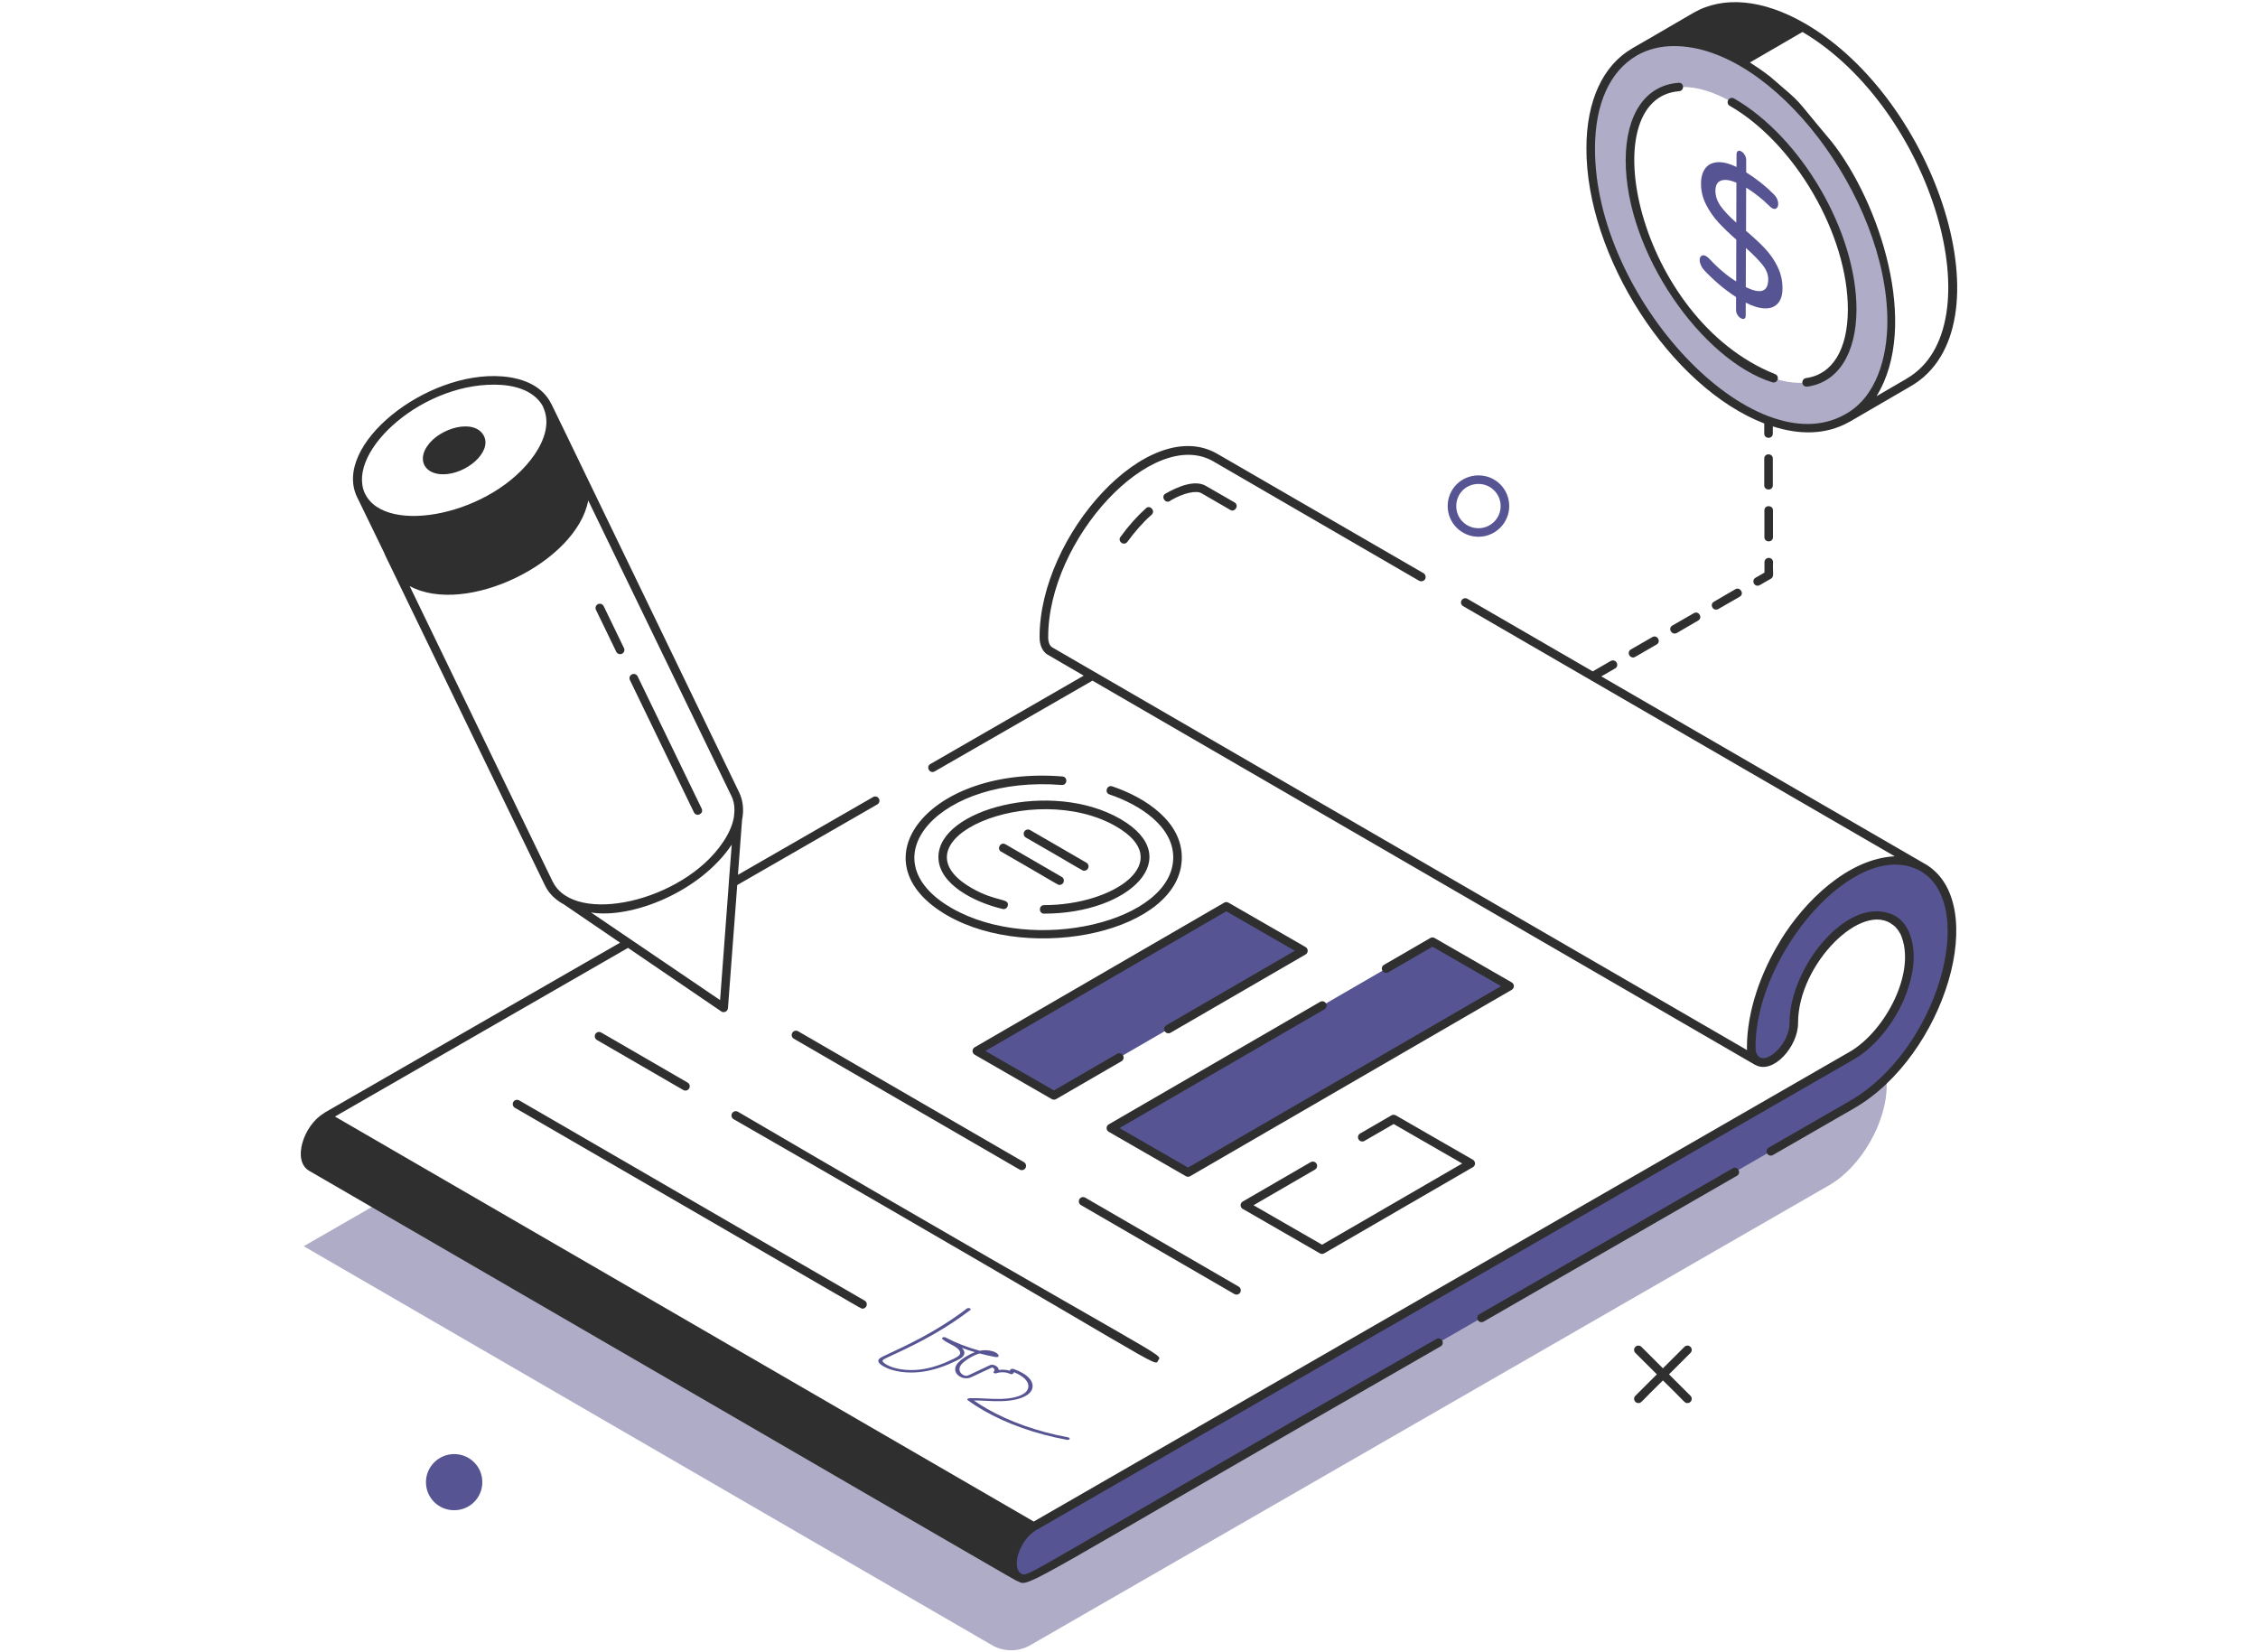 <?xml version="1.0" encoding="UTF-8"?>
<svg xmlns="http://www.w3.org/2000/svg" width="548" height="401" viewBox="0 0 548 401" fill="none">
  <mask id="mask0_12945_9479" style="mask-type:alpha" maskUnits="userSpaceOnUse" x="0" y="0" width="548" height="401">
    <rect y="0.5" width="548" height="400" fill="#D9D9D9"></rect>
  </mask>
  <g mask="url(#mask0_12945_9479)">
</g>
  <g clip-path="url(#clip0_12945_9479)">
    <path d="M422.667 15.123C402.496 3.534 386.087 12.791 386.039 35.979C385.954 59.129 402.249 87.216 422.41 98.852C442.62 110.489 458.99 101.183 459.076 78.034C459.114 54.846 442.867 26.75 422.657 15.123H422.667ZM436.672 92.911C433.09 92.911 429.004 91.622 424.757 89.168C408.633 79.9 395.55 57.291 395.588 38.803C395.626 27.707 400.462 21.102 408.462 21.102C412.006 21.102 416.13 22.353 420.339 24.798C436.463 34.065 449.546 56.675 449.508 75.162C449.47 86.259 444.672 92.911 436.672 92.911Z" fill="#AEACC6"></path>
    <path d="M431.38 64.701C432.197 66.331 432.605 68.103 432.596 70.017C432.596 71.571 432.216 72.775 431.484 73.618C430.743 74.462 429.707 74.869 428.358 74.841C427.009 74.812 425.451 74.348 423.674 73.448V76.584C423.664 76.963 423.551 77.219 423.341 77.342C423.123 77.465 422.828 77.427 422.477 77.219C422.144 77.029 421.869 76.745 421.65 76.385C421.432 76.025 421.327 75.636 421.327 75.229V72.093C418.562 70.292 415.978 68.113 413.565 65.545C413.261 65.222 413.004 64.834 412.805 64.379C412.605 63.924 412.5 63.507 412.5 63.119C412.5 62.617 412.653 62.275 412.947 62.076C413.251 61.877 413.622 61.915 414.087 62.181C414.344 62.323 414.581 62.531 414.819 62.778C416.9 65.023 419.075 66.871 421.356 68.312L421.384 58.163C419.645 56.628 418.173 55.206 416.985 53.908C415.797 52.6 414.8 51.151 414.011 49.568C413.213 47.976 412.824 46.308 412.824 44.574C412.824 43.049 413.166 41.826 413.821 40.907C414.477 39.988 415.465 39.486 416.757 39.372C418.059 39.268 419.617 39.647 421.441 40.528V37.439C421.451 37.06 421.565 36.794 421.774 36.662C421.992 36.52 422.268 36.548 422.6 36.738C422.933 36.927 423.218 37.221 423.446 37.619C423.674 38.017 423.788 38.405 423.788 38.784V41.826C426.296 43.399 428.52 45.162 430.477 47.142C431.199 47.853 431.551 48.649 431.551 49.521C431.551 49.995 431.408 50.336 431.123 50.554C430.848 50.781 430.467 50.753 430.011 50.487C429.859 50.402 429.65 50.222 429.394 49.957C427.646 48.241 425.774 46.773 423.779 45.531L423.75 56.031C425.593 57.594 427.132 59.016 428.349 60.314C429.565 61.612 430.591 63.071 431.399 64.701H431.38ZM423.693 69.667C427.313 71.458 429.128 70.823 429.137 67.762C429.137 66.615 428.691 65.469 427.779 64.313C426.866 63.157 425.517 61.783 423.722 60.181L423.693 69.667ZM421.384 54.031L421.413 44.328C419.874 43.674 418.638 43.504 417.717 43.816C416.795 44.119 416.33 44.953 416.32 46.299C416.32 47.597 416.748 48.838 417.603 50.042C418.458 51.245 419.721 52.572 421.384 54.031Z" fill="#575493"></path>
    <path d="M457.879 263.498C457.879 272.348 451.674 283.198 443.921 287.642L250.047 399.26C247.168 400.918 243.634 400.918 240.755 399.26L73.713 302.434L103.708 285.188L250.874 370.462L449.413 256.23C450.534 255.566 451.617 254.818 452.662 253.898L453.784 254.562C456.282 256.012 457.869 259.091 457.869 263.498H457.879Z" fill="#AEACC6"></path>
    <path d="M449.261 212.204C435.826 219.936 424.947 238.775 424.985 254.173C424.985 257.452 427.304 258.797 430.164 257.149C433.023 255.5 435.351 251.482 435.342 248.203C435.313 239.324 441.575 228.512 449.29 224.068C457.033 219.605 463.333 223.187 463.361 232.066C463.39 240.907 457.128 251.719 449.375 256.182L250.884 370.481C248.024 372.13 245.696 376.148 245.705 379.427C245.715 382.705 248.052 384.032 250.912 382.393L449.404 268.093C462.867 260.342 473.756 241.504 473.708 226.105C473.661 210.707 462.715 204.443 449.242 212.204H449.261Z" fill="#575493"></path>
    <path d="M271.653 256.637L255.786 265.838L237.069 255.054L297.62 219.955L316.347 230.739L283.577 249.729" fill="#575493"></path>
    <path d="M336.395 235.06L347.645 228.541L366.362 239.325L288.319 284.554L269.601 273.77L320.908 244.034" fill="#575493"></path>
    <path d="M358.809 130.265C354.695 130.265 351.341 126.93 351.341 122.817C351.341 118.705 354.619 115.369 358.809 115.369C362.999 115.369 366.277 118.714 366.277 122.817C366.277 126.92 362.923 130.265 358.809 130.265ZM358.809 117.444C355.787 117.444 353.421 119.804 353.421 122.817C353.421 125.831 355.835 128.19 358.809 128.19C361.782 128.19 364.196 125.783 364.196 122.817C364.196 119.851 361.782 117.444 358.809 117.444Z" fill="#575493"></path>
    <path d="M117.058 359.698C117.058 363.441 114.055 366.511 110.217 366.511C106.378 366.511 103.376 363.441 103.376 359.698C103.376 355.955 106.464 352.885 110.217 352.885C113.97 352.885 117.058 355.879 117.058 359.698Z" fill="#575493"></path>
    <path d="M259.577 349.236C259.501 349.388 259.207 349.482 258.931 349.425C251.349 348.023 244.356 345.55 238.722 342.309C237.354 341.523 236.061 340.689 234.874 339.807C234.741 339.713 234.731 339.599 234.798 339.504L235.244 339.324C237.886 339.239 240.432 339.561 242.883 339.504C244.879 339.457 246.959 339.106 248.242 338.358C248.546 338.187 248.793 337.997 249.002 337.779C249.81 336.946 249.753 335.837 249.002 334.937C248.632 334.463 248.081 334.046 247.435 333.667C247.007 333.421 246.541 333.203 246.047 332.994C246.028 333.079 246.009 333.165 245.99 333.25L245.639 333.487C245.468 333.525 245.259 333.487 245.126 333.421C244.299 332.975 242.855 332.899 241.895 333.25C241.696 333.335 241.42 333.307 241.249 333.212C241.078 333.117 241.05 332.966 241.183 332.843C241.487 332.606 241.382 332.17 240.983 331.942L240.774 331.857C239.168 332.615 237.572 333.364 235.966 334.112C235.681 334.245 235.311 334.434 234.76 334.491C234.028 334.548 233.42 334.34 233.002 334.093L232.774 333.961C231.681 333.184 231.605 332.113 232.137 331.222C232.66 330.36 233.667 329.668 234.712 329.062C235.32 328.711 235.919 328.398 236.603 328.152C235.51 327.83 234.446 327.479 233.42 327.1C233.943 327.621 234.237 328.218 233.933 328.844C233.724 329.251 233.297 329.583 232.822 329.848C232.574 329.99 232.308 330.113 232.061 330.246C229.506 331.478 226.579 332.615 223.197 332.985C220.137 333.307 216.698 332.899 214.474 331.62C214.227 331.478 213.971 331.317 213.762 331.146C213.458 330.909 213.125 330.597 213.154 330.208C213.201 329.858 213.534 329.611 213.866 329.412C214.047 329.308 214.246 329.204 214.417 329.128C217.562 327.669 220.669 326.2 223.605 324.627C224.498 324.153 225.363 323.67 226.209 323.177C229.24 321.414 232.071 319.557 234.655 317.567C234.826 317.435 235.149 317.416 235.377 317.51C235.605 317.643 235.643 317.804 235.472 317.927C232.86 319.927 230.009 321.822 226.95 323.594C226.085 324.096 225.201 324.579 224.308 325.063C221.353 326.655 218.228 328.133 215.073 329.583C214.902 329.668 214.75 329.744 214.598 329.829C214.332 329.981 214.208 330.113 214.189 330.246C214.161 330.398 214.322 330.597 214.589 330.796C214.788 330.938 214.969 331.08 215.197 331.203C217.106 332.302 220.242 332.7 223.026 332.397C226.123 332.065 228.907 330.995 231.396 329.782C231.643 329.668 231.881 329.545 232.09 329.422C232.498 329.185 232.822 328.938 232.955 328.664C233.268 328.057 232.631 327.318 231.71 326.768L231.539 326.674C230.988 326.351 230.351 326.048 229.762 325.707C229.382 325.489 229.011 325.243 228.707 324.977C228.565 324.845 228.612 324.684 228.812 324.579C229.011 324.485 229.297 324.485 229.477 324.579C231.947 325.887 234.76 326.977 237.781 327.811C238.019 327.763 238.275 327.726 238.532 327.697C239.643 327.602 240.86 327.792 241.667 328.247C242.009 328.446 242.275 328.702 242.38 329.005L242.237 329.289L241.724 329.355C240.366 329.109 239.045 328.806 237.753 328.465C236.945 328.673 236.213 329.043 235.52 329.441C234.446 330.066 233.544 330.691 233.116 331.412C232.669 332.151 232.784 333.023 233.572 333.563L233.715 333.657C234 333.828 234.332 333.904 234.579 333.885C234.779 333.866 235.026 333.762 235.301 333.639C237.002 332.833 238.703 332.047 240.404 331.241L240.898 331.194C241.183 331.251 241.458 331.355 241.686 331.478C242.133 331.743 242.389 332.103 242.389 332.473C243.292 332.34 244.271 332.407 245.088 332.662C245.107 332.587 245.126 332.501 245.145 332.426L245.449 332.208H245.933C246.731 332.492 247.501 332.833 248.166 333.212C248.888 333.629 249.496 334.112 249.933 334.652C250.788 335.704 250.902 336.993 249.895 338.035C249.648 338.301 249.325 338.538 248.964 338.737C247.406 339.637 245.078 340.006 242.921 340.044C240.66 340.101 238.456 339.864 236.337 339.864C237.325 340.556 238.361 341.21 239.453 341.845C244.974 345.019 251.805 347.445 259.245 348.828C259.321 348.838 259.397 348.866 259.454 348.904C259.587 348.98 259.644 349.094 259.577 349.208V349.236ZM240.404 328.484C240.204 328.427 239.995 328.379 239.767 328.341C239.976 328.389 240.185 328.436 240.404 328.484Z" fill="#575493"></path>
    <path d="M428.168 111.284V117.813C428.168 119.102 430.249 119.168 430.249 117.775V111.294C430.249 109.92 428.168 109.91 428.168 111.294V111.284Z" fill="#2F2F2F"></path>
    <path d="M428.206 123.869V130.35C428.206 131.724 430.287 131.724 430.287 130.35V123.869C430.287 122.514 428.206 122.485 428.206 123.869Z" fill="#2F2F2F"></path>
    <path d="M426.562 142.138C427.047 142.138 427.047 141.967 429.793 140.441C430.667 139.939 430.173 138.991 430.306 136.424C430.306 135.845 429.84 135.391 429.261 135.391C428.691 135.391 428.225 135.855 428.225 136.433V138.954L426.049 140.214C425.128 140.745 425.508 142.147 426.572 142.147L426.562 142.138Z" fill="#2F2F2F"></path>
    <path d="M411.085 148.809L405.878 151.804C404.691 152.495 405.707 154.239 406.923 153.632L412.13 150.6C413.318 149.908 412.273 148.127 411.085 148.809Z" fill="#2F2F2F"></path>
    <path d="M401.004 154.618L395.797 157.612C394.838 158.171 395.322 159.564 396.339 159.564C396.766 159.564 396.614 159.507 402.049 156.409C403.237 155.717 402.192 153.935 401.004 154.618Z" fill="#2F2F2F"></path>
    <path d="M421.166 142.99L415.959 146.022C414.809 146.695 415.731 148.439 417.004 147.813L422.211 144.819C423.427 144.108 422.306 142.336 421.166 142.99Z" fill="#2F2F2F"></path>
    <path d="M428.168 102.765V105.219C428.168 106.593 430.249 106.603 430.249 105.219V103.476C436.529 105.503 443.066 105.655 448.871 102.357C448.91 102.357 448.909 102.32 448.957 102.32L463.751 93.715C487.979 79.662 470.154 24.181 438.002 5.665C427.836 -0.192 418.211 -1.063 410.961 3.125C401.384 8.687 398.249 10.554 396.215 11.682C396.215 11.682 396.177 11.682 396.177 11.72C389.013 15.832 385.013 24.474 385.013 35.95C384.918 62.075 405.346 93.943 428.178 102.774L428.168 102.765ZM462.705 91.915L455.418 96.151C466.031 78.942 456.149 49.14 444.539 34.396C434.316 22.304 438.392 26.199 429.66 18.647C427.636 17.036 425.194 15.491 424.7 15.159L437.451 7.759C468.929 26.36 484.463 79.378 462.696 91.906L462.705 91.915ZM397.165 13.501C397.165 13.501 397.203 13.463 397.251 13.463C399.921 11.928 402.961 11.18 406.296 11.18C430.429 11.18 458.097 48.051 458.05 78.004C458.05 86.656 455.408 96.378 447.845 100.529C425.612 113.226 386.961 72.366 387.094 35.997C387.094 25.28 390.676 17.301 397.175 13.52L397.165 13.501Z" fill="#2F2F2F"></path>
    <path d="M448.463 75.171C448.425 84.855 444.71 90.882 438.296 91.754C437.755 91.839 437.337 92.379 437.422 92.919C437.46 93.459 437.926 93.829 438.467 93.829H438.591C446.05 92.834 450.506 85.85 450.553 75.171C450.591 56.342 437.261 33.363 420.843 23.896C420.387 23.602 419.721 23.773 419.427 24.266C419.132 24.768 419.303 25.431 419.797 25.678C435.674 34.822 448.501 57.015 448.463 75.171Z" fill="#2F2F2F"></path>
    <path d="M430.125 92.786H430.163C430.249 92.786 430.334 92.824 430.458 92.824C431.541 92.824 431.931 91.223 430.791 90.787C397.289 77.426 386.239 23.811 407.503 22.133C408.082 22.096 408.5 21.593 408.462 21.053C408.424 20.475 408.006 20.011 407.379 20.096C399.379 20.674 394.591 27.658 394.543 38.792C394.496 61.307 413.147 87.489 430.125 92.777V92.786Z" fill="#2F2F2F"></path>
    <path d="M248.879 283.463C249.164 282.97 249.002 282.336 248.508 282.042L193.705 250.278C193.201 249.994 192.564 250.155 192.279 250.657C191.994 251.15 192.156 251.785 192.65 252.079L247.453 283.842C247.957 284.127 248.594 283.956 248.879 283.463Z" fill="#2F2F2F"></path>
    <path d="M300.993 313.663C301.278 313.171 301.117 312.536 300.623 312.242L263.387 290.656C262.884 290.362 262.247 290.532 261.962 291.035C261.677 291.527 261.838 292.162 262.332 292.456L299.568 314.042C300.072 314.327 300.708 314.156 300.993 313.663Z" fill="#2F2F2F"></path>
    <path d="M124.583 267.419C124.298 267.912 124.459 268.547 124.953 268.841C212.555 319.547 208.793 317.585 209.334 317.585C210.389 317.585 210.769 316.173 209.857 315.652L126.008 267.05C125.504 266.766 124.868 266.927 124.583 267.429V267.419Z" fill="#2F2F2F"></path>
    <path d="M467.124 209.644L467.086 209.606C467 209.568 466.962 209.521 466.877 209.483L388.624 164.15L391.959 162.235C393.137 161.553 392.196 159.772 390.914 160.407L386.543 162.937L356.129 145.321C355.626 145.027 355.008 145.198 354.714 145.69C354.419 146.193 354.59 146.809 355.094 147.102C381.716 162.529 433.242 192.398 459.846 207.815C448.501 208.355 437.888 218.76 432.092 228.264V228.302C427.399 235.883 423.969 245.359 423.969 254.19C423.969 254.399 423.969 254.645 424.007 254.854C377.26 227.762 301.943 184.106 255.387 157.118C254.76 156.749 254.389 155.868 254.389 154.664C254.323 130.823 279.739 103.494 294.428 111.946L344.424 140.952C344.927 141.199 345.592 141.038 345.877 140.536C346.125 140.081 345.963 139.417 345.507 139.124L295.464 110.156C278.722 100.414 252.233 129.951 252.299 154.664C252.299 156.616 253.05 158.199 254.294 158.9L263.007 163.97L225.8 185.414C224.612 186.105 225.658 187.887 226.845 187.205L265.135 165.183L425.964 258.436H426.002C430.297 260.852 436.444 253.954 436.377 248.211C436.377 233.969 452.054 218.333 459.542 224.569C459.58 224.569 459.58 224.606 459.58 224.606C459.855 224.767 460.216 225.175 460.292 225.317C460.625 225.649 460.872 226.066 461.128 226.521C461.166 226.558 461.166 226.606 461.214 226.644C465.299 235.599 457.603 250.248 448.881 255.271C412.795 276.042 263.387 362.055 250.883 369.257L81.295 270.972L152.421 230.036L175.044 245.454C175.557 245.842 176.564 245.605 176.669 244.667L178.921 214.789L212.916 195.221C213.42 194.928 213.581 194.312 213.296 193.809C213.002 193.307 212.384 193.146 211.881 193.44L179.092 212.307L180.089 199.012C180.593 196.558 180.336 194.236 179.339 192.199C128.174 86.248 134.322 99.078 133.751 97.951C131.88 94.132 127.671 91.801 121.875 91.346C103.499 89.896 80.592 107.976 86.663 120.645C86.663 120.645 86.663 120.683 86.701 120.683C86.701 120.769 86.739 120.854 86.787 120.892L93.333 134.357C93.333 134.357 93.333 134.48 93.371 134.528L132.288 214.941C133.238 216.883 134.806 218.381 136.858 219.489C147.281 226.587 151.006 229.126 150.493 228.776L78.71 270.063V270.101C78.71 270.101 78.625 270.138 78.587 270.186C73.684 273.086 70.824 281.709 75.043 284.144C247.529 384.106 246.627 383.755 247.045 383.755C249.933 385.328 247.824 385.092 349.63 326.739C350.134 326.445 350.296 325.829 350.001 325.327C349.706 324.824 349.089 324.663 348.585 324.957C246.209 383.462 249.629 382.969 247.758 381.841C247.13 381.472 246.76 380.591 246.76 379.434C246.76 376.525 248.888 372.83 251.425 371.37L449.926 257.09C455.665 253.755 460.416 247.178 462.677 241.047C462.734 240.886 463.874 237.513 463.76 237.39C465.185 232.178 464.577 224.843 459.846 222.218C459.846 222.181 459.808 222.181 459.808 222.181C448.672 216.628 434.306 234.727 434.306 248.192C434.373 253.025 429.27 257.914 427.057 256.588H427.019C426.601 256.171 426.059 255.82 426.059 254.134C425.983 231.505 450.601 202.802 466.059 211.378C466.097 211.378 466.097 211.416 466.145 211.416C480.264 219.783 470.154 254.996 448.938 267.182L429.232 278.525C428.776 278.771 428.567 279.434 428.862 279.937C429.156 280.439 429.821 280.6 430.278 280.306L449.983 268.963C471.969 256.304 483.323 218.997 467.152 209.625L467.124 209.644ZM121.713 93.412C126.711 93.781 130.255 95.695 131.842 98.775V98.86C133.59 102.641 132.108 106.829 129.761 110.288C119.661 125.023 93.532 130.102 88.592 119.802V119.764H88.554C88.554 119.764 88.516 119.726 88.516 119.679C83.984 109.416 103.11 92.18 121.723 93.412H121.713ZM134.169 214.041L99.423 142.232C113.086 149.614 139.975 136.432 142.759 121.451L177.467 193.089C178.683 195.506 178.104 197.808 178.094 198.453C178.056 198.491 178.056 198.538 178.056 198.576C177.676 200.49 176.764 202.527 175.348 204.555C165.6 218.873 139.5 224.635 134.179 214.031L134.169 214.041ZM143.424 221.441C153.049 223.043 169.799 216.618 177.59 204.982L176.925 213.538L176.754 216.031L174.759 242.706C174.341 242.421 143.006 221.148 143.424 221.432V221.441Z" fill="#2F2F2F"></path>
    <path d="M420.501 283.548L359.027 318.941C358.106 319.471 358.486 320.874 359.55 320.874C359.73 320.874 359.911 320.826 360.072 320.731L421.546 285.339C422.743 284.647 421.679 282.847 420.501 283.538V283.548Z" fill="#2F2F2F"></path>
    <path d="M316.86 229.838L298.143 219.064C297.82 218.874 297.421 218.874 297.098 219.064L236.546 254.163C235.862 254.561 235.852 255.556 236.546 255.963L255.263 266.738C255.596 266.927 255.995 266.918 256.309 266.738L272.176 257.546C272.67 257.262 272.841 256.617 272.546 256.125C272.261 255.622 271.615 255.461 271.121 255.746L255.777 264.634L239.14 255.054L297.611 221.158L314.248 230.738L283.036 248.828C282.542 249.112 282.371 249.757 282.665 250.249C282.95 250.742 283.587 250.913 284.09 250.629L316.851 231.639C317.535 231.241 317.545 230.246 316.851 229.838H316.86Z" fill="#2F2F2F"></path>
    <path d="M321.811 243.512C321.526 243.01 320.879 242.849 320.385 243.133L269.078 272.869C268.394 273.267 268.385 274.262 269.078 274.669L287.796 285.444C288.129 285.633 288.528 285.624 288.841 285.444L366.885 240.215C367.569 239.817 367.578 238.822 366.885 238.414L348.167 227.64C347.844 227.451 347.445 227.451 347.122 227.64L335.873 234.16C335.378 234.444 335.207 235.088 335.502 235.581C335.787 236.074 336.424 236.244 336.927 235.96L347.654 229.744L364.291 239.324L288.328 283.349L271.691 273.769L321.45 244.934C321.944 244.65 322.115 244.005 321.82 243.512H321.811Z" fill="#2F2F2F"></path>
    <path d="M301.611 293.384L320.328 304.167C320.661 304.357 321.06 304.347 321.374 304.167L357.46 283.254C358.144 282.856 358.153 281.861 357.46 281.453L338.742 270.679C338.419 270.49 338.02 270.49 337.697 270.679L330.086 275.086C329.592 275.37 329.421 276.014 329.716 276.507C330.001 277 330.637 277.17 331.141 276.886L338.229 272.783L354.866 282.363L320.86 302.073L304.214 292.493L319.141 283.841C319.635 283.557 319.806 282.913 319.511 282.42C319.226 281.918 318.58 281.757 318.086 282.041L301.601 291.593C300.917 291.991 300.908 292.986 301.601 293.393L301.611 293.384Z" fill="#2F2F2F"></path>
    <path d="M166.35 264.672C166.711 264.672 167.063 264.492 167.253 264.151C167.538 263.658 167.376 263.023 166.882 262.73L145.913 250.581C145.409 250.288 144.773 250.458 144.488 250.96C144.203 251.453 144.364 252.088 144.858 252.382L165.828 264.53C165.999 264.625 166.17 264.672 166.35 264.672Z" fill="#2F2F2F"></path>
    <path d="M281.088 330.132C282.124 328.36 285.212 331.885 179.092 269.808C178.588 269.514 177.952 269.685 177.667 270.187C177.381 270.68 177.543 271.315 178.037 271.608C284.452 332.719 280.062 331.923 281.088 330.132Z" fill="#2F2F2F"></path>
    <path d="M282.836 119.803C281.668 120.485 282.789 122.305 283.92 121.594L284.29 121.348C287.331 119.604 290.333 118.979 291.578 119.689L298.533 123.717C299.54 124.475 300.898 122.741 299.616 121.926L292.613 117.898C289.145 115.88 283.235 119.642 282.817 119.812L282.836 119.803Z" fill="#2F2F2F"></path>
    <path d="M278.086 123.375C275.919 125.327 273.839 127.658 271.957 130.273C271.102 131.316 272.784 132.652 273.62 131.477C275.454 128.985 277.411 126.739 279.492 124.91C280.509 124 279.064 122.389 278.076 123.375H278.086Z" fill="#2F2F2F"></path>
    <path d="M410.268 326.862C409.859 326.455 409.204 326.455 408.795 326.862L403.579 332.065L398.363 326.862C397.954 326.455 397.298 326.455 396.89 326.862C396.481 327.27 396.481 327.924 396.89 328.331L402.106 333.533L396.89 338.736C396.234 339.389 396.709 340.508 397.631 340.508C398.401 340.508 398.239 340.185 403.579 335.002C408.995 340.242 408.767 340.508 409.527 340.508C409.793 340.508 410.059 340.403 410.268 340.204C410.676 339.797 410.676 339.143 410.268 338.736L405.052 333.533L410.268 328.331C410.676 327.924 410.676 327.27 410.268 326.862Z" fill="#2F2F2F"></path>
    <path d="M107.547 115.103C113.105 115.103 119.385 109.796 117.466 105.835C115.252 101.419 106.701 103.788 103.67 108.29C101.304 111.729 103.091 115.103 107.547 115.103Z" fill="#2F2F2F"></path>
    <path d="M168.412 197.146C169.02 198.378 170.883 197.478 170.293 196.246L154.749 164.141C154.493 163.62 153.875 163.411 153.362 163.658C152.84 163.904 152.621 164.53 152.878 165.041L168.412 197.146Z" fill="#2F2F2F"></path>
    <path d="M149.552 158.172C149.733 158.541 150.103 158.759 150.493 158.759C150.645 158.759 150.797 158.731 150.949 158.655C151.471 158.409 151.69 157.783 151.433 157.272L146.512 147.104C146.255 146.583 145.628 146.374 145.125 146.621C144.602 146.867 144.383 147.492 144.64 148.004L149.562 158.172H149.552Z" fill="#2F2F2F"></path>
    <path d="M229.914 222.172C250.275 233.893 286.846 226.114 286.817 208.052C286.808 199.448 278.124 193.592 269.934 190.835C268.632 190.408 267.957 192.37 269.268 192.806C276.518 195.241 284.718 200.472 284.737 208.062C284.746 223.64 250.817 231.799 230.959 220.381C209.952 208.28 228.28 188.153 257.667 190.503C259.093 190.569 259.169 188.541 257.838 188.437C225.572 185.812 207.12 209.057 229.924 222.181L229.914 222.172Z" fill="#2F2F2F"></path>
    <path d="M253.411 221.727C274.19 221.727 288.072 208.063 271.881 198.738C255.216 189.139 227.738 196.379 227.748 207.996C227.748 214.573 236.451 218.97 243.32 220.59C243.9 220.742 244.442 220.372 244.575 219.822C245.04 217.88 241.886 219.007 235.805 215.511C215.738 203.96 250.722 188.978 270.846 200.548C285.63 209.067 270.447 219.661 253.411 219.661C252.033 219.661 252.033 221.737 253.411 221.737V221.727Z" fill="#2F2F2F"></path>
    <path d="M242.978 206.688C257.297 214.923 256.632 214.752 257.164 214.752C258.218 214.752 258.598 213.34 257.686 212.819L244.023 204.897C242.807 204.205 241.8 206.015 242.978 206.698V206.688Z" fill="#2F2F2F"></path>
    <path d="M263.15 211.303C264.204 211.303 264.584 209.891 263.672 209.37L250.009 201.448C249.506 201.164 248.869 201.325 248.584 201.827C248.299 202.32 248.46 202.955 248.955 203.249C263.273 211.483 262.608 211.313 263.14 211.313L263.15 211.303Z" fill="#2F2F2F"></path>
  </g>
  <defs>
    <clipPath id="clip0_12945_9479">
      <rect width="402" height="400" fill="white" transform="translate(73 0.5)"></rect>
    </clipPath>
  </defs>
</svg>
